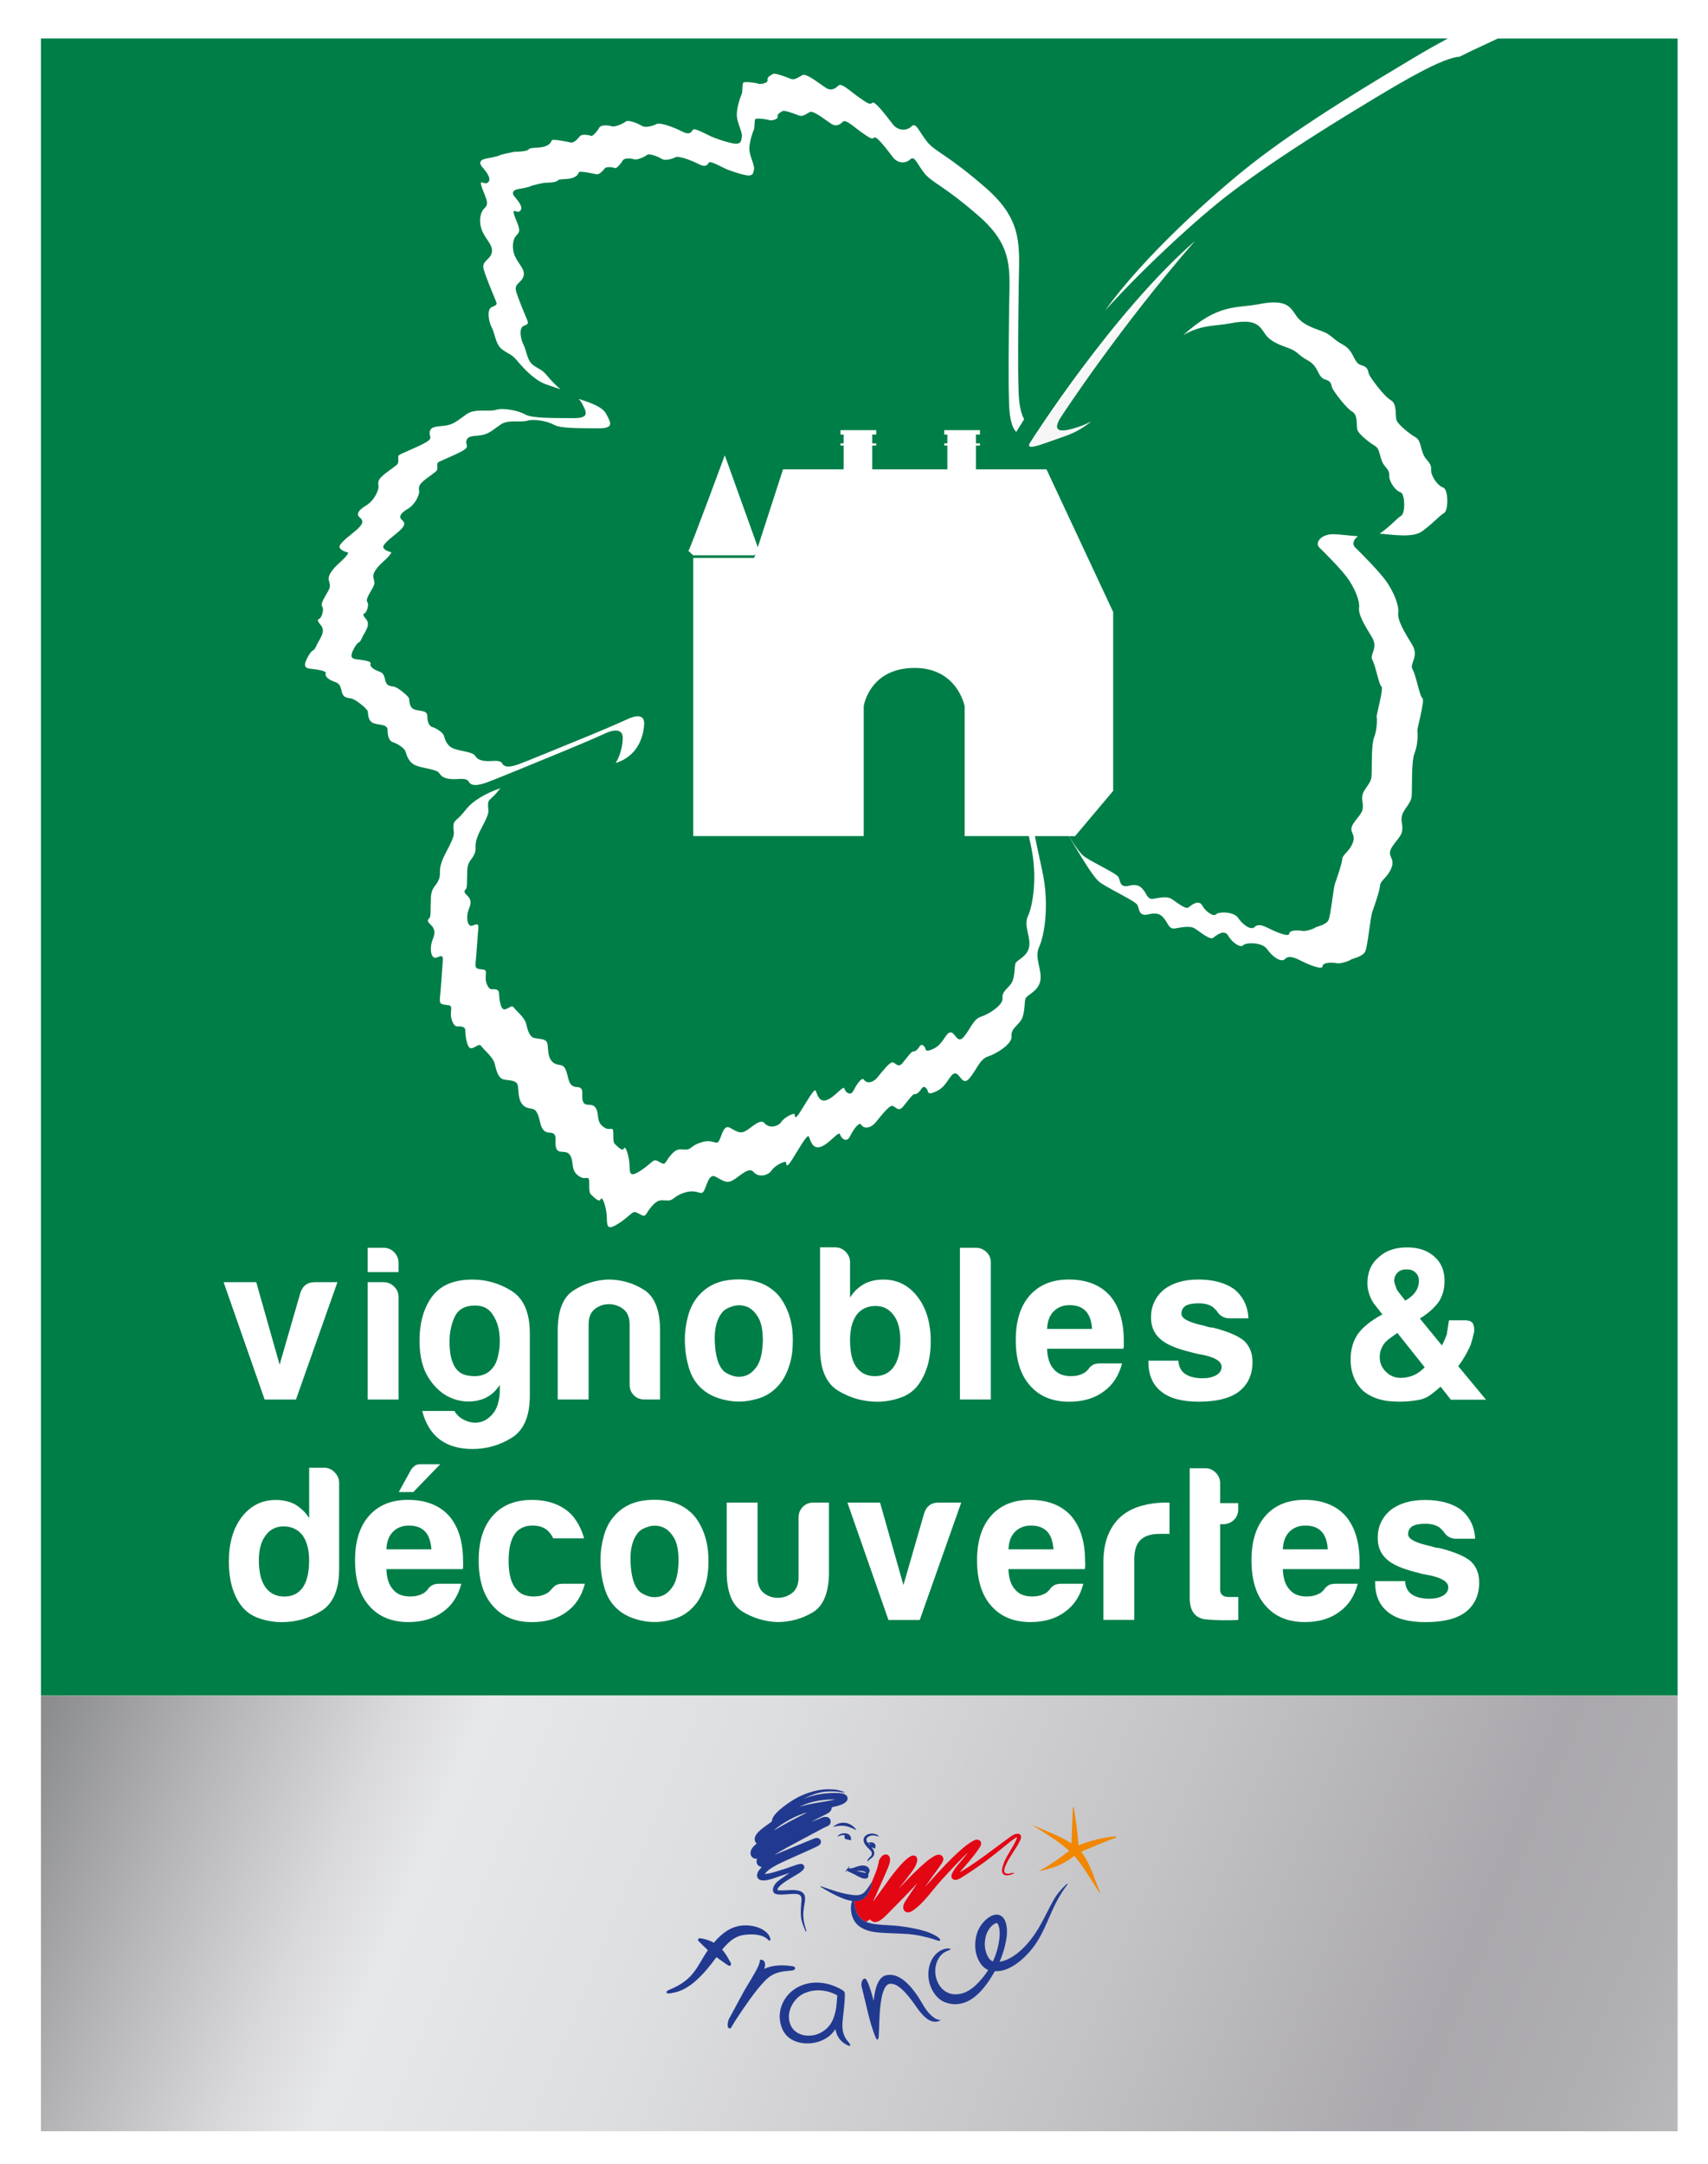 <?xml version="1.0" encoding="utf-8"?>
<!-- Generator: Adobe Illustrator 24.1.3, SVG Export Plug-In . SVG Version: 6.00 Build 0)  -->
<svg version="1.1" id="Calque_1" xmlns="http://www.w3.org/2000/svg" xmlns:xlink="http://www.w3.org/1999/xlink" x="0px" y="0px"
	 viewBox="0 0 305.29 386.77" style="enable-background:new 0 0 305.29 386.77;" xml:space="preserve">
<style type="text/css">
	.Voûte _x002D__x0020_Vert{fill:url(#SVGID_1_);stroke:#FFFFFF;stroke-width:0.25;stroke-miterlimit:1;}
	.st0{fill:#FFFFFF;}
	.st1{fill:#F7F6F7;}
	.st2{fill:#007E48;}
	.st3{fill:url(#SVGID_2_);}
	.st4{fill:#213A8F;}
	.st5{fill-rule:evenodd;clip-rule:evenodd;fill:#F18700;}
	.st6{fill-rule:evenodd;clip-rule:evenodd;fill:#E30613;}
	.st7{fill-rule:evenodd;clip-rule:evenodd;fill:#213A8F;}
	.st8{fill-rule:evenodd;clip-rule:evenodd;fill:none;}
</style>
<linearGradient id="SVGID_1_" gradientUnits="userSpaceOnUse" x1="-264.663" y1="436.805" x2="-263.956" y2="436.098">
	<stop  offset="0" style="stop-color:#1DA238"/>
	<stop  offset="0.983" style="stop-color:#24391D"/>
</linearGradient>
<g>
	<rect x="7.32" y="6.89" class="st0" width="292.54" height="374.01"/>
	<g>
		<path class="st1" d="M213.63,43.03c-14.24,14.05-29.32,35.81-29.32,35.81c-1.38,1.95,1.38,0.75,6.18-0.93
			c1.71-0.6,3.11-1.42,4.56-2.57c-0.63,0.32-1.29,0.61-2,0.86"/>
	</g>
	<g>
		<path class="st2" d="M267.71,6.89c-0.75,0.36-1.57,0.74-2.5,1.17c-1.17,0.53-2.63,1.23-4.34,2.08
			c-2.95,0.15-10.03,4.33-15.36,7.54c-5.35,3.24-16.61,10.02-25.7,16.92c-5.34,4.05-15.07,12.91-22.27,20.88
			c7.01-9.79,19.45-20.86,25.96-26c9.62-7.59,23.42-15.66,29.24-19.17c1.89-1.14,3.98-2.33,6.06-3.43H7.32v296.15h292.54V6.89
			H267.71z M253.33,130.67c0.1,0.3,0.13,2.39-0.48,3.9c-0.61,1.51-0.42,5.76-0.52,7.61c-0.1,1.85-2.17,2.62-1.77,4.81
			c0.39,2.19-0.38,2.38-1.64,4.22c-1.28,1.84,0.49,1.99-0.18,3.8c-0.67,1.82-2,2.29-2.07,3.26c-0.07,0.95-1.01,3.63-1.38,4.69
			c-0.37,1.05-0.82,6.21-1.29,7.13c-0.47,0.92-2.4,1.26-2.57,1.42c-0.17,0.17-1.74,0.78-2.5,0.63c-0.77-0.14-2.5-0.2-2.53,0.54
			c-0.04,0.72-2.47-0.27-3.73-0.91c-1.27-0.65-2.3-1.09-3-0.37c-0.7,0.72-2.34-0.52-3.2-1.79c-0.86-1.26-3.82-1.2-4.26-0.68
			c-0.44,0.52-1.97-0.43-2.66-1.68c-0.7-1.27-2.14-0.1-2.71,0.36c-0.57,0.45-2.43-1.15-3.33-1.7c-0.9-0.54-2.53-0.13-3.53,0.02
			c-1,0.15-1.23-0.88-1.73-1.54c-0.5-0.67-1.03-1.44-2.93-0.99c-1.9,0.44-1.6-0.98-2.06-1.71c-0.47-0.73-4.42-2.51-6.56-3.92
			c-1.26-0.84-3.49-4.75-5.66-8.34h-6.06c0.31,1.54,0.73,3.58,1.29,6.09c1.38,6.17,0.37,11.79-0.54,13.73
			c-0.9,1.94,0.56,4.01,0.22,5.99c-0.34,1.98-2.47,2.55-2.67,3.28c-0.2,0.72-0.08,2.61-0.71,3.7c-0.63,1.08-1.93,1.66-1.77,2.99
			c0.17,1.33-2.67,3.11-4.18,3.59c-1.5,0.48-2,2.29-3.31,3.87c-1.3,1.58-1.67-0.85-2.6-0.83c-0.93,0.02-1.37,2.21-3.18,3.11
			c-1.8,0.9-1.6,0.18-1.77-0.16c-0.16-0.33-0.63-0.9-1.06-0.21c-0.43,0.69-0.93,1.02-1.23,0.95c-0.3-0.07-1.2,1.21-2.07,2.26
			c-0.87,1.04-1.37-0.12-1.93-0.16c-0.57-0.04-2.01,1.8-2.91,2.91c-0.9,1.12-2.14,1.24-2.6,0.5c-0.46-0.73-1.6,1.17-2.1,2.16
			c-0.5,0.98-1.5,0.32-1.7-0.45c-0.2-0.77-1.81,1.56-3.37,2.17c-1.57,0.61-1.93-1.15-2.2-1.78c-0.26-0.63-1.77,2.16-3.01,4.1
			c-1.23,1.94-0.96,0.58-1.13,0.42c-0.17-0.17-1.87,0.54-2.54,1.52c-0.67,0.99-2.41,1.27-3.23,0.26c-0.83-1.01-2.54,0.86-3.71,1.51
			c-1.16,0.64-1.9-0.05-3.1-0.67c-1.2-0.61-1.54,1.7-2.07,2.59c-0.53,0.9-1.13-0.41-3.3,0.23c-2.17,0.64-2,1.46-3.17,1.45
			c-1.17-0.01-1.6-0.32-2.74,0.93c-1.14,1.24-1.08,2.1-1.87,1.7c-0.8-0.4-0.96-0.58-1.4-0.55c-0.44,0.03-1.57,1.44-3.41,2.41
			c-1.83,0.97-1.27-0.81-1.53-2.43c-0.26-1.63-0.79-2.89-1.03-2.27c-0.23,0.63-1.16-0.34-1.73-0.88c-0.57-0.54-0.09-2.62-0.46-2.88
			c-0.36-0.26-0.76,0.36-1.9-0.55c-1.13-0.9-0.76-2.13-1.16-3.16c-0.4-1.03-0.93-0.96-1.9-1.05c-0.97-0.08-0.94-1.3-0.9-2.03
			c0.03-0.73-0.06-1.36-1.06-1.37c-1-0.01-1.4-0.71-1.63-1.57c-0.23-0.86-0.36-1.76-0.89-2.37c-0.53-0.6-1.64-0.09-2.46-1.25
			c-0.83-1.17-0.43-2.95-0.85-3.59c-0.43-0.63-1.5-0.52-2.42-0.74c-0.92-0.22-1.28-1.56-1.57-2.79c-0.3-1.23-1.93-2.47-2.36-3.11
			c-0.44-0.64-0.94,0.19-1.77,0.34c-0.83,0.15-1.09-2.14-1.11-3.09c-0.01-0.96-1.01-0.8-1.52-0.81c-0.5,0-1.2-1.27-1.06-2.53
			c0.14-1.26,0.04-1.22-0.99-1.33c-1.04-0.12-1.07-0.38-0.94-1.64c0.14-1.25,0.32-4.4,0.48-6.21c0.17-1.81-1.13-0.08-1.73-0.71
			c-0.59-0.64-0.49-2.16-0.06-3.18c0.44-1.02,0.44-1.85-0.42-2.62c-0.87-0.77-0.27-0.96-0.1-1.29c0.17-0.33,0.11-1.52,0.18-3.47
			c0.07-1.96,0.94-2.01,1.44-3.33c0.5-1.32-0.46-1.56,1.34-4.95c1.81-3.39,1.24-3.1,1.24-4.42c0.01-1.32,0.5-0.82,2.24-3.08
			c1.32-1.71,3.95-3.09,6.18-3.81c-0.05,0.06-0.11,0.11-0.16,0.17c-1.61,2.09-2.06,1.62-2.07,2.84c-0.01,1.22,0.52,0.95-1.15,4.07
			c-1.66,3.12-0.77,3.35-1.23,4.56c-0.47,1.22-1.26,1.27-1.33,3.07c-0.07,1.79-0.01,2.89-0.17,3.19c-0.15,0.31-0.71,0.48,0.09,1.2
			c0.8,0.71,0.8,1.47,0.39,2.42c-0.4,0.94-0.49,2.34,0.06,2.93c0.55,0.58,1.75-1.01,1.6,0.66c-0.16,1.68-0.32,4.58-0.45,5.73
			c-0.12,1.17-0.1,1.4,0.86,1.51c0.95,0.1,1.04,0.07,0.92,1.23c-0.13,1.16,0.51,2.33,0.98,2.34c0.46,0,1.38-0.14,1.4,0.75
			c0.01,0.88,0.25,2.99,1.02,2.85c0.77-0.14,1.23-0.9,1.63-0.32c0.4,0.58,1.9,1.73,2.18,2.86c0.27,1.13,0.6,2.37,1.45,2.57
			c0.85,0.21,1.84,0.1,2.23,0.68c0.4,0.58,0.02,2.23,0.79,3.31c0.77,1.08,1.78,0.6,2.27,1.15c0.49,0.56,0.61,1.39,0.82,2.18
			c0.21,0.79,0.58,1.43,1.51,1.45c0.92,0.01,1.01,0.59,0.98,1.27c-0.03,0.67-0.06,1.8,0.83,1.87c0.89,0.08,1.38,0.02,1.75,0.97
			c0.36,0.95,0.02,2.08,1.06,2.91c1.04,0.84,1.41,0.27,1.75,0.51c0.34,0.25-0.09,2.17,0.43,2.65c0.52,0.5,1.38,1.39,1.6,0.82
			c0.22-0.58,0.71,0.59,0.94,2.09c0.25,1.5-0.28,3.14,1.41,2.24c1.69-0.9,2.74-2.19,3.14-2.22c0.4-0.03,0.55,0.12,1.29,0.5
			c0.73,0.37,0.67-0.42,1.73-1.57c1.05-1.15,1.44-0.87,2.52-0.86c1.07,0.02,0.93-0.74,2.92-1.33c2-0.59,2.55,0.61,3.05-0.21
			c0.49-0.82,0.8-2.95,1.91-2.39c1.1,0.56,1.78,1.21,2.85,0.61c1.08-0.6,2.65-2.32,3.41-1.39c0.76,0.93,2.36,0.67,2.98-0.24
			c0.62-0.91,2.19-1.56,2.34-1.41c0.15,0.16-0.1,1.4,1.04-0.38c1.15-1.78,2.54-4.36,2.78-3.78c0.25,0.58,0.57,2.21,2.02,1.64
			c1.45-0.56,2.93-2.71,3.11-2c0.19,0.71,1.1,1.32,1.57,0.41c0.46-0.91,1.51-2.67,1.94-1.99c0.43,0.68,1.57,0.57,2.4-0.46
			c0.83-1.03,2.16-2.72,2.68-2.68c0.52,0.03,0.98,1.11,1.78,0.14c0.8-0.97,1.63-2.15,1.91-2.08c0.28,0.07,0.74-0.24,1.13-0.87
			c0.4-0.63,0.83-0.11,0.99,0.19c0.15,0.31-0.04,0.98,1.63,0.14c1.66-0.83,2.07-2.85,2.93-2.87c0.86-0.02,1.2,2.21,2.4,0.77
			c1.2-1.45,1.67-3.13,3.04-3.57c1.39-0.44,4.01-2.09,3.85-3.31c-0.15-1.23,1.05-1.76,1.64-2.76c0.59-1,0.47-2.74,0.66-3.41
			c0.19-0.67,2.15-1.2,2.46-3.02c0.31-1.82-1.04-3.73-0.2-5.52c0.83-1.79,1.76-6.97,0.49-12.66c-0.13-0.56-0.24-1.09-0.35-1.6
			h-11.47v-23.21c0,0-1.28-6.84-8.94-6.84c-8.1,0-9.1,6.84-9.1,6.84v23.21h-19.58h-1.63h-0.83h-0.82h-7.61V99.71h10.89l0.23-0.67
			l-0.23,0.2h-10.89c0,0-1.02-0.89-0.85-0.82c0.17,0.07,6.49-17.05,6.49-17.05l5.9,16.43l4.51-13.92h10.83v-4.25h-0.56v-0.39h0.56
			v-1.57h-0.56v-0.79h0.56h5.11h0.71v0.79h-0.71v1.57h0.71v0.39h-0.71v4.25h13.43v-4.25h-0.56v-0.39h0.56v-1.57h-0.56v-0.79h0.56
			h5.11h0.72v0.79h-0.72v1.57h0.72v0.39h-0.72v4.25h12.61l11.92,25.49v31.97l-6.82,8.1h-1.09c1.11,1.77,2.1,3.21,2.79,3.67
			c1.96,1.3,5.61,2.93,6.04,3.61c0.43,0.67,0.15,1.98,1.9,1.58c1.75-0.41,2.24,0.3,2.71,0.92c0.46,0.61,0.67,1.56,1.59,1.42
			c0.92-0.14,2.43-0.52,3.26-0.02c0.83,0.5,2.55,1.98,3.07,1.56c0.52-0.42,1.85-1.5,2.49-0.33c0.64,1.16,2.05,2.04,2.45,1.55
			c0.4-0.48,3.13-0.54,3.93,0.63c0.79,1.17,2.29,2.31,2.95,1.65c0.65-0.66,1.6-0.25,2.76,0.34c1.17,0.59,3.41,1.5,3.44,0.84
			c0.03-0.67,1.62-0.63,2.33-0.49c0.71,0.13,2.15-0.44,2.31-0.59c0.15-0.16,1.94-0.46,2.36-1.32c0.44-0.85,0.85-5.61,1.19-6.58
			c0.34-0.98,1.21-3.44,1.28-4.32c0.06-0.89,1.29-1.33,1.91-3c0.62-1.67-1.01-1.81,0.17-3.51c1.17-1.69,1.88-1.87,1.52-3.89
			c-0.37-2.02,1.54-2.72,1.64-4.43c0.1-1.71-0.08-5.62,0.48-7.01c0.55-1.4,0.53-3.32,0.44-3.6c-0.1-0.27,1.3-5.13,0.84-5.45
			c-0.46-0.31-1.03-3.74-1.61-4.72c-0.58-0.98,1.14-2.09-0.09-4.09c-1.22-1.99-2.44-3.99-2.29-5.21c0.16-1.22-0.67-3.24-1.8-4.97
			c-1.13-1.72-4.47-5.03-5.3-5.83c-0.83-0.8,0.22-2.41,2.53-2.38c1.15,0.01,2.8,0.27,4.4,0.36c-0.86,0.58-1.09,1.46-0.53,2
			c0.89,0.87,4.52,4.46,5.75,6.33c1.23,1.87,2.12,4.06,1.95,5.39c-0.17,1.32,1.16,3.49,2.48,5.65c1.33,2.17-0.54,3.37,0.09,4.44
			c0.63,1.07,1.25,4.79,1.75,5.13C254.75,125.1,253.23,130.38,253.33,130.67z M188.35,244.68c0.68,0.84,1.71,1.26,3.07,1.26
			c0.89,0,1.66-0.18,2.29-0.55c0.16-0.05,0.3-0.14,0.43-0.28c0.13-0.13,0.28-0.28,0.43-0.43c0.05-0.16,0.25-0.37,0.59-0.63
			c0.34-0.26,0.83-0.39,1.46-0.39h3.94c-0.58,2.21-1.68,3.89-3.31,5.04c-1.63,1.21-3.68,1.81-6.15,1.81c-3,0-5.34-0.97-7.02-2.92
			c-1.68-1.89-2.52-4.6-2.52-8.12c0-3.36,0.81-5.99,2.44-7.88c1.68-1.94,4.02-2.92,7.02-2.92c3.15,0,5.6,0.95,7.33,2.84
			c1.68,1.94,2.52,4.65,2.52,8.12c0,0.21,0,0.39,0,0.55c0,0.16,0,0.26,0,0.31c0,0.26-0.03,0.45-0.08,0.55h-13.64
			C187.22,242.68,187.61,243.89,188.35,244.68z M177.1,225.6v24.51h-5.52V223h2.84c0.74,0,1.37,0.25,1.89,0.75
			C176.84,224.25,177.1,224.86,177.1,225.6z M254.16,94.97c-1.6,1.14-5.02,0.63-7.59,0.39c0.09-0.05,0.18-0.09,0.26-0.15
			c1.82-1.29,2.86-2.59,3.63-3.04c0.76-0.45,0.68-3.93-0.11-4.18c-0.8-0.25-1.63-1.36-1.93-2.28c-0.31-0.92,0.31-1.06-0.82-2.33
			c-1.13-1.26-0.76-3.06-1.83-3.69c-1.07-0.62-2.76-2.02-3.09-2.72c-0.34-0.71,0.16-2.75-0.98-3.4c-1.13-0.66-3.13-3.42-3.49-4.07
			c-0.37-0.64-0.03-1.31-1.38-1.69c-1.35-0.39-1.07-2.3-3.01-3.36c-1.93-1.06-1.75-1.57-3.43-2.21c-1.69-0.63-3.28-1.14-4.26-2.55
			c-0.98-1.41-1.59-2.79-6.05-1.93c-2.95,0.57-5.21,0.2-8.57,2.12c6.37-5.74,9.32-4.7,13.63-5.54c4.84-0.94,5.5,0.56,6.56,2.1
			c1.06,1.53,2.79,2.09,4.63,2.77c1.83,0.69,1.63,1.25,3.72,2.4c2.1,1.16,1.79,3.23,3.26,3.65c1.46,0.41,1.09,1.14,1.49,1.84
			c0.4,0.71,2.56,3.71,3.8,4.42c1.23,0.71,0.69,2.92,1.06,3.68c0.36,0.76,2.19,2.28,3.36,2.95c1.17,0.68,0.76,2.63,1.99,4
			c1.23,1.37,0.56,1.53,0.89,2.53c0.33,1,1.23,2.2,2.09,2.47c0.87,0.28,0.95,4.05,0.13,4.54C257.26,92.17,256.12,93.57,254.16,94.97
			z M213.63,43.03c-13.48,15.44-23.61,30.93-23.61,30.93c-1.5,2.12-2.19,4.07,3.01,2.24c0.71-0.25,1.37-0.54,2-0.86
			c-1.44,1.15-2.85,1.97-4.56,2.57c-4.8,1.68-7.56,2.89-6.18,0.93C184.3,78.84,198.79,55.98,213.63,43.03z M86.12,33.45
			c-0.57-1.7,0.46-0.26,1.1-0.85c0.64-0.6-0.03-1.59-1.03-2.76c-0.99-1.17,0.41-1.45,0.77-1.51c0.37-0.07,1.93-0.35,2.29-0.55
			c0.35-0.21,2.68-0.65,2.68-0.65s2.27,0,2.56-0.43c0.31-0.43,2-0.15,3.07-0.59c1.07-0.46,0.87-0.89,1.14-1.08
			c0.26-0.19,2.7,0.3,3.3,0.44c0.6,0.14,1.27-0.68,1.67-1.14c0.4-0.46,1.83-0.14,2.03-0.04c0.2,0.1,1.1-0.86,1.4-1.45
			c0.3-0.59,1.67-0.47,2.24-0.27c0.57,0.2,2.1-0.5,2.54-0.86c0.44-0.36,2.3,0.42,2.86,0.79c0.56,0.38,2,0.02,2.6-0.33
			c0.6-0.36,3.13,0.59,4.6,1.34c1.46,0.75,1.69-0.04,1.93-0.34c0.23-0.29,1.83,0.52,2.9,1.06c1.06,0.54,4.23,1.58,4.96,1.45
			c0.73-0.12,0.74-0.46,0.87-1.21c0.13-0.76-0.6-1.96-0.86-3.42c-0.26-1.46,0.71-4.03,0.85-4.29c0.13-0.26,0.07-1.62,0.24-1.95
			c0.17-0.33,2.5,0.03,2.77,0.17c0.26,0.13,1.73-0.11,1.6-0.68c-0.13-0.56,0.6-0.85,0.97-1.08c0.37-0.23,2.47,0.59,3.17,0.87
			c0.7,0.27,1.3-0.25,2.1-0.67c0.8-0.42,3.83,2.2,4.53,2.47c0.7,0.28,1.36-0.05,1.9-0.6c0.54-0.56,2.26,1.15,3.69,2.13
			c1.43,0.98,1.9,1.38,2.37,0.95c0.46-0.42,2.69,2.62,3.66,3.85c0.96,1.23,2.5,1.19,3.33,0.37c0.84-0.82,1.3,0.91,2.8,2.75
			c1.49,1.84,3.62,2.26,10.47,8.23c6.86,5.98,5.97,10.5,5.89,17.75c-0.08,7.25-0.17,13.83-0.02,18.63c0.1,2.97,0.62,4.35,1,4.97
			c-0.94,1.47-1.39,2.25-1.39,2.25s-1.17-0.6-1.31-5.03c-0.14-4.42-0.06-10.5,0.01-17.17c0.08-6.69,0.89-10.85-5.42-16.36
			c-6.32-5.51-8.29-5.9-9.67-7.59c-1.37-1.69-1.8-3.29-2.58-2.54c-0.77,0.75-2.18,0.8-3.07-0.34c-0.89-1.14-2.94-3.94-3.37-3.55
			c-0.43,0.39-0.86,0.02-2.18-0.88c-1.32-0.9-2.91-2.48-3.41-1.96c-0.49,0.51-1.11,0.81-1.75,0.56c-0.65-0.25-3.44-2.67-4.17-2.28
			c-0.74,0.39-1.29,0.87-1.94,0.62c-0.65-0.25-2.58-1.01-2.92-0.8c-0.34,0.21-1.01,0.48-0.89,1c0.12,0.52-1.23,0.75-1.47,0.63
			c-0.25-0.13-2.4-0.46-2.55-0.15c-0.15,0.31-0.09,1.56-0.22,1.8c-0.12,0.24-1.02,2.61-0.78,3.96c0.24,1.34,0.91,2.46,0.79,3.15
			c-0.13,0.69-0.13,1-0.81,1.12c-0.67,0.11-3.59-0.84-4.57-1.34c-0.98-0.5-2.45-1.25-2.67-0.98c-0.22,0.27-0.43,1-1.78,0.31
			c-1.35-0.69-3.68-1.57-4.24-1.24c-0.55,0.32-1.87,0.65-2.39,0.3c-0.52-0.34-2.24-1.06-2.64-0.73c-0.4,0.33-1.81,0.98-2.34,0.79
			c-0.52-0.19-1.78-0.29-2.05,0.25c-0.29,0.54-1.11,1.42-1.3,1.33c-0.18-0.09-1.5-0.38-1.87,0.04c-0.37,0.43-0.99,1.18-1.54,1.05
			c-0.55-0.13-2.8-0.58-3.04-0.4c-0.24,0.18-0.06,0.58-1.04,1c-0.98,0.41-2.56,0.15-2.83,0.54c-0.28,0.39-2.37,0.39-2.37,0.39
			s-2.15,0.42-2.47,0.61c-0.33,0.19-1.77,0.45-2.11,0.5c-0.34,0.05-1.63,0.32-0.71,1.39c0.92,1.08,1.54,2,0.95,2.54
			c-0.59,0.54-1.53-0.78-1.01,0.78c0.52,1.56,1.34,2.67,0.48,3.45c-0.86,0.79-0.99,2.55-0.32,3.97c0.68,1.41,1.84,2.31,1.46,3.49
			c-0.37,1.18-1.72,1.26-1.3,2.71c0.43,1.43,1.55,4.08,1.87,4.84c0.31,0.77,0.46,0.93-0.5,1.28c-0.96,0.36-0.56,2.46-0.04,3.42
			c0.52,0.95,0.57,2.81,1.77,3.65c1.2,0.84,1.45,0.66,2.45,1.86c0.6,0.71,1.42,1.63,2.38,2.42c-0.97-0.35-1.95-0.65-2.73-0.94
			c-2.03-0.79-3.86-2.79-4.96-4.1c-1.1-1.31-1.36-1.11-2.66-2.02c-1.3-0.9-1.36-2.93-1.93-3.96c-0.56-1.04-0.99-3.32,0.05-3.71
			c1.04-0.38,0.87-0.55,0.53-1.39c-0.33-0.83-1.55-3.69-2.02-5.25c-0.46-1.57,1-1.65,1.4-2.93c0.4-1.29-0.85-2.26-1.59-3.79
			c-0.73-1.53-0.59-3.45,0.34-4.3C87.58,36.34,86.68,35.15,86.12,33.45z M45.8,229.15l4.18,14.74l3.71-12.85
			c0.42-1.26,1.26-1.89,2.52-1.89h4.1l-7.41,20.97h-5.6l-7.33-20.97H45.8z M60.62,280.36c0,3.73-1.08,6.25-3.23,7.57
			c-2.16,1.31-4.49,1.97-7.02,1.97c-1.37,0-2.71-0.22-4.02-0.67c-1.31-0.45-2.36-1.17-3.15-2.17c-1.52-1.94-2.29-4.6-2.29-7.96
			c0-3.31,0.76-5.96,2.29-7.96c1.58-2.05,3.6-3.07,6.07-3.07c1.31,0,2.47,0.26,3.47,0.79c1.05,0.63,1.89,1.45,2.52,2.44v-8.99h2.68
			c0.74,0,1.37,0.28,1.89,0.83c0.52,0.55,0.79,1.17,0.79,1.85V280.36z M61.09,123.61c-0.3-1.23-0.43-1.47-1.42-1.81
			c-1-0.35-1.67-1-1.44-1.46c0.23-0.46-1.73-0.72-2.77-0.83c-1.03-0.11-1.3-0.58-0.39-2.19c0.9-1.61,0.9-0.62,1.44-1.84
			c0.53-1.22,1.81-2.56,0.87-3.7c-0.93-1.13-0.5-1-0.2-1.26c0.3-0.26,0.8-1.58,0.41-2.12c-0.4-0.54,0.7-2.04,1.14-2.9
			c0.44-0.85,0.17-1.16,0.03-1.88c-0.13-0.73,0.48-1.75,2.02-3.13c1.53-1.37,1.46-1.74,1.46-1.74s-1.06-0.21-1.46-0.75
			c-0.4-0.53,0.51-1.31,2.65-3.05c2.13-1.73,1.17-2.13,0.74-2.6c-0.43-0.47-0.16-1.17,1.27-2.01c1.43-0.84,2.13-2.55,2.21-3.19
			c0.07-0.63-0.37-1.09,0.61-2.01c0.97-0.91,2.63-1.89,2.84-2.28c0.21-0.4-0.03-1.26,0.17-1.49c0.2-0.23,3.44-1.48,4.88-2.33
			c1.44-0.84,0.37-1.05,0.71-2.04c0.33-0.99,1.87-0.71,3.2-1.02c1.33-0.32,2.07-1.1,3.47-2.04c1.41-0.94,3.94-0.32,5.14-0.7
			c1.2-0.38,3.9,0.08,5.2,0.83c1.3,0.74,5.3,0.62,8.47,0.66c3.16,0.04,2.54-1.03,1.59-2.8c-0.13-0.24-0.3-0.45-0.5-0.65
			c1.85,0.62,4.19,1.33,4.92,2.69c0.87,1.63,1.45,2.61-1.47,2.58c-2.92-0.04-6.61,0.07-7.81-0.61c-1.19-0.68-3.68-1.12-4.79-0.76
			c-1.11,0.36-3.44-0.22-4.73,0.65c-1.29,0.86-1.97,1.59-3.2,1.88c-1.23,0.29-2.64,0.03-2.95,0.94c-0.31,0.91,0.67,1.1-0.65,1.88
			c-1.32,0.78-4.31,1.93-4.5,2.15c-0.19,0.21,0.03,1.01-0.16,1.37c-0.18,0.36-1.72,1.26-2.61,2.1c-0.9,0.85-0.5,1.28-0.56,1.86
			c-0.06,0.58-0.71,2.16-2.04,2.94c-1.32,0.77-1.56,1.41-1.17,1.84c0.4,0.44,1.28,0.81-0.68,2.4c-1.97,1.6-2.8,2.32-2.44,2.81
			c0.37,0.5,1.35,0.69,1.35,0.69s0.06,0.34-1.35,1.6c-1.42,1.27-1.98,2.21-1.86,2.88c0.12,0.67,0.37,0.95-0.03,1.74
			c-0.4,0.79-1.42,2.18-1.05,2.67c0.37,0.49-0.09,1.71-0.37,1.95c-0.28,0.24-0.67,0.11,0.18,1.16c0.86,1.05-0.31,2.28-0.8,3.41
			c-0.5,1.13-0.5,0.21-1.33,1.7c-0.83,1.48-0.59,1.91,0.36,2.02c0.95,0.1,2.77,0.34,2.55,0.76c-0.22,0.42,0.41,1.03,1.32,1.35
			c0.92,0.32,1.04,0.53,1.31,1.67c0.27,1.13,0.98,0.96,1.66,1.15c0.68,0.19,2.48,1.65,2.58,2.08c0.09,0.43-0.01,1.68,1.07,2
			c1.08,0.31,2.19,0.1,2.2,1.15c0.01,1.04,0.31,1.81,0.93,1.97c0.61,0.16,1.84,0.94,2.02,1.49c0.18,0.55,0.45,1.83,1.74,2.34
			c1.3,0.5,3.42,0.59,3.84,1.27c0.43,0.68,1.01,0.9,2.06,0.97c1.04,0.07,2.4-0.31,2.8,0.43c0.4,0.74,1.44,0.66,2.86,0.16
			c1.41-0.5,8.46-3.41,12.85-5.21c4.4-1.81,6.92-2.98,6.92-2.98s2.77-1.34,2.74,0.86c-0.04,1.96-0.92,5.8-5.09,7.08
			c0.95-1.57,1.24-3.29,1.26-4.43c0.04-2.38-2.96-0.93-2.96-0.93s-2.74,1.26-7.51,3.22c-4.77,1.96-12.41,5.12-13.95,5.66
			c-1.53,0.54-2.67,0.63-3.1-0.17c-0.43-0.8-1.9-0.39-3.03-0.47c-1.13-0.08-1.77-0.32-2.23-1.05c-0.46-0.73-2.77-0.83-4.16-1.37
			c-1.4-0.55-1.69-1.94-1.89-2.53c-0.2-0.6-1.53-1.44-2.19-1.62c-0.67-0.17-1-1-1.01-2.13c0-1.13-1.22-0.9-2.39-1.25
			c-1.17-0.34-1.06-1.7-1.16-2.17c-0.1-0.46-2.06-2.04-2.8-2.25C62.15,124.65,61.38,124.84,61.09,123.61z M75.14,261.68h3.55
			l-4.81,4.97h-2.6l2.21-4.02c0.1-0.16,0.29-0.35,0.55-0.59C74.3,261.8,74.66,261.68,75.14,261.68z M65.72,227.33V223h2.84
			c0.74,0,1.37,0.26,1.89,0.79c0.52,0.53,0.79,1.16,0.79,1.89v1.66H65.72z M71.24,231.83v18.29h-5.52v-20.97h2.84
			c0.74,0,1.37,0.26,1.89,0.79C70.98,230.46,71.24,231.09,71.24,231.83z M82.78,279.57c0,0.16,0,0.26,0,0.31
			c0,0.26-0.03,0.45-0.08,0.55H69.07c0.05,1.63,0.45,2.84,1.18,3.63c0.68,0.84,1.71,1.26,3.07,1.26c0.89,0,1.66-0.18,2.29-0.55
			c0.16-0.05,0.3-0.14,0.43-0.28c0.13-0.13,0.28-0.28,0.43-0.43c0.05-0.16,0.25-0.37,0.59-0.63c0.34-0.26,0.83-0.39,1.46-0.39h3.94
			c-0.58,2.21-1.68,3.89-3.31,5.04c-1.63,1.21-3.68,1.81-6.15,1.81c-3,0-5.33-0.97-7.02-2.92c-1.68-1.89-2.52-4.6-2.52-8.12
			c0-3.36,0.81-5.99,2.44-7.88c1.68-1.94,4.02-2.92,7.02-2.92c3.15,0,5.6,0.95,7.33,2.84c1.68,1.94,2.52,4.65,2.52,8.12
			C82.78,279.23,82.78,279.42,82.78,279.57z M75.47,252.16h5.75c0.42,0.74,1.06,1.3,1.93,1.69c0.87,0.39,1.73,0.5,2.6,0.32
			c0.87-0.18,1.66-0.7,2.36-1.54c0.71-0.84,1.12-2.1,1.22-3.78v-1.34c-0.95,1.47-2.22,2.39-3.82,2.76c-1.6,0.37-3.19,0.24-4.77-0.39
			c-1.58-0.63-2.93-1.8-4.06-3.51c-1.13-1.71-1.69-3.95-1.69-6.74c0-3.26,0.75-5.9,2.25-7.92c1.5-2.02,3.9-3.03,7.21-3.03
			c2.52,0,4.86,0.68,7.02,2.05c2.15,1.37,3.23,3.89,3.23,7.57v11.12c0,3.68-1.08,6.19-3.23,7.53c-2.16,1.34-4.49,2.01-7.02,2.01
			C79.62,258.94,76.63,256.68,75.47,252.16z M101.25,288.09c-1.63,1.21-3.68,1.81-6.15,1.81c-3,0-5.33-0.97-7.02-2.92
			c-1.68-1.89-2.52-4.6-2.52-8.12c0-3.36,0.81-5.99,2.44-7.88c1.68-1.94,4.02-2.92,7.02-2.92c3.15,0,5.6,0.95,7.33,2.84
			c0.95,1.16,1.63,2.5,2.05,4.02h-5.52c-0.26-0.52-0.53-0.92-0.79-1.18c-0.68-0.74-1.66-1.1-2.92-1.1c-1.16,0-2.1,0.37-2.84,1.1
			c-0.95,1.05-1.42,2.79-1.42,5.2c0,2.42,0.47,4.13,1.42,5.12c0.68,0.84,1.71,1.26,3.07,1.26c0.89,0,1.66-0.18,2.29-0.55
			c0.16-0.05,0.3-0.14,0.43-0.28c0.13-0.13,0.28-0.28,0.43-0.43c0.11-0.16,0.32-0.37,0.63-0.63c0.31-0.26,0.79-0.39,1.42-0.39h3.94
			C103.98,285.25,102.87,286.93,101.25,288.09z M105.21,236.71v13.4h-5.52v-12.3c0-3.57,0.93-5.96,2.8-7.17
			c1.86-1.21,3.93-1.87,6.19-1.97c2.31,0,4.44,0.6,6.38,1.81c1.94,1.21,2.92,3.65,2.92,7.33v12.3h-2.76c-0.79,0-1.43-0.25-1.93-0.75
			c-0.5-0.5-0.75-1.14-0.75-1.93v-10.72c0-1.26-0.38-2.18-1.14-2.76c-0.76-0.58-1.62-0.87-2.56-0.87c-0.95,0-1.79,0.29-2.52,0.87
			C105.57,234.53,105.21,235.45,105.21,236.71z M126.09,283.2c-0.37,1.21-0.84,2.23-1.42,3.07c-1.26,1.73-2.86,2.81-4.81,3.23
			c-1.73,0.47-3.48,0.51-5.24,0.12c-1.76-0.39-3.17-1.06-4.22-2.01c-1.1-0.95-1.89-2.22-2.36-3.82c-0.47-1.6-0.71-3.27-0.71-5.01
			c0-1.42,0.2-2.84,0.59-4.26c0.39-1.42,1.01-2.6,1.85-3.55c1.37-1.58,3.13-2.51,5.28-2.8c2.15-0.29,4.1-0.12,5.83,0.51
			c2,0.79,3.47,2.16,4.41,4.1c0.89,1.73,1.34,3.76,1.34,6.07C126.64,280.55,126.46,281.99,126.09,283.2z M125.48,248.22
			c-1.1-0.95-1.89-2.22-2.36-3.82c-0.47-1.6-0.71-3.27-0.71-5.01c0-1.42,0.2-2.84,0.59-4.26c0.39-1.42,1.01-2.6,1.85-3.55
			c1.37-1.58,3.13-2.51,5.28-2.8c2.15-0.29,4.1-0.12,5.83,0.51c2,0.79,3.47,2.16,4.41,4.1c0.89,1.73,1.34,3.76,1.34,6.07
			c0,1.68-0.18,3.13-0.55,4.34c-0.37,1.21-0.84,2.23-1.42,3.07c-1.26,1.73-2.86,2.81-4.81,3.23c-1.73,0.47-3.48,0.51-5.24,0.12
			C127.93,249.84,126.53,249.17,125.48,248.22z M148.18,280.83c0,3.73-0.97,6.18-2.92,7.33c-1.94,1.16-4.07,1.73-6.38,1.73
			c-2.26-0.11-4.32-0.74-6.19-1.89c-1.87-1.16-2.8-3.55-2.8-7.17v-12.3h5.52v13.4c0,1.26,0.37,2.18,1.1,2.76
			c0.73,0.58,1.58,0.87,2.52,0.87c0.95,0,1.8-0.29,2.56-0.87c0.76-0.58,1.14-1.5,1.14-2.76v-10.72c0-0.73,0.25-1.37,0.75-1.89
			c0.5-0.52,1.14-0.79,1.93-0.79h2.76V280.83z M146.58,240.97v-18.05h2.68c0.74,0,1.37,0.26,1.89,0.79
			c0.52,0.53,0.79,1.16,0.79,1.89v6.31c0.58-1,1.42-1.81,2.52-2.44c0.95-0.52,2.1-0.79,3.47-0.79c2.47,0,4.49,1.02,6.07,3.07
			c1.58,2.05,2.36,4.7,2.36,7.96c0,3.26-0.79,5.91-2.36,7.96c-0.79,1-1.85,1.72-3.19,2.17c-1.34,0.45-2.67,0.67-3.98,0.67
			c-2.52,0-4.86-0.66-7.02-1.97C147.66,247.23,146.58,244.7,146.58,240.97z M164.4,289.51h-5.6l-7.33-20.97h5.83l4.18,14.74
			l3.71-12.85c0.42-1.26,1.26-1.89,2.52-1.89h4.1L164.4,289.51z M193.97,279.57c0,0.16,0,0.26,0,0.31c0,0.26-0.03,0.45-0.08,0.55
			h-13.64c0.05,1.63,0.45,2.84,1.18,3.63c0.68,0.84,1.71,1.26,3.07,1.26c0.89,0,1.65-0.18,2.29-0.55c0.16-0.05,0.3-0.14,0.43-0.28
			c0.13-0.13,0.28-0.28,0.43-0.43c0.05-0.16,0.25-0.37,0.59-0.63c0.34-0.26,0.83-0.39,1.46-0.39h3.94
			c-0.58,2.21-1.68,3.89-3.31,5.04c-1.63,1.21-3.68,1.81-6.15,1.81c-2.99,0-5.33-0.97-7.02-2.92c-1.68-1.89-2.52-4.6-2.52-8.12
			c0-3.36,0.81-5.99,2.44-7.88c1.68-1.94,4.02-2.92,7.02-2.92c3.15,0,5.6,0.95,7.33,2.84c1.68,1.94,2.52,4.65,2.52,8.12
			C193.97,279.23,193.97,279.42,193.97,279.57z M209.04,274.13h-1.81c-1.52,0-2.65,0.37-3.39,1.1c-0.74,0.74-1.1,1.89-1.1,3.47v10.8
			h-5.52v-10.17c0-2.05,0.3-3.77,0.91-5.16c0.6-1.39,1.43-2.51,2.48-3.35c1-0.79,2.17-1.37,3.51-1.73c1.34-0.37,2.72-0.55,4.14-0.55
			c0.11,0,0.24,0,0.39,0s0.29,0,0.39,0V274.13z M221.32,269.72c0,0.79-0.26,1.43-0.79,1.93c-0.53,0.5-1.16,0.75-1.89,0.75h-0.55
			v11.67c0,0.89,0.52,1.34,1.58,1.34h1.66v4.1c-1.73,0.1-3.61,0.08-5.64-0.08c-2.02-0.16-3.04-1.44-3.04-3.86v-23.17h2.84
			c0.68,0,1.29,0.26,1.81,0.79c0.53,0.53,0.79,1.16,0.79,1.89v3.55h3.23V269.72z M221.35,248.77c-1.58,1.16-3.94,1.73-7.09,1.73
			c-3,0-5.23-0.6-6.7-1.81c-1.53-1.21-2.29-2.97-2.29-5.28v-0.24h5.36c0.05,1.05,0.45,1.84,1.18,2.36c0.79,0.53,1.84,0.79,3.15,0.79
			c0.95,0,1.76-0.18,2.44-0.55c0.63-0.37,0.95-0.87,0.95-1.5c0-0.95-1.1-1.66-3.31-2.13c-0.95-0.16-1.66-0.32-2.13-0.47
			c-2.79-0.68-4.65-1.5-5.6-2.44c-1.05-0.95-1.58-2.21-1.58-3.78c0-2,0.76-3.65,2.29-4.97c1.58-1.21,3.63-1.81,6.15-1.81
			c2.73,0,4.91,0.6,6.54,1.81c1.52,1.31,2.34,3.02,2.44,5.12h-3.39c-1,0-1.76-0.45-2.29-1.34c-0.21-0.21-0.42-0.42-0.63-0.63
			c-0.63-0.47-1.5-0.71-2.6-0.71c-1.05,0-1.84,0.16-2.36,0.47c-0.47,0.32-0.71,0.79-0.71,1.42c0,0.84,1.37,1.55,4.1,2.13
			c0.32,0.11,0.59,0.18,0.83,0.24c0.24,0.05,0.46,0.08,0.67,0.08c2.68,0.68,4.54,1.47,5.6,2.37c1,0.95,1.5,2.21,1.5,3.78
			C223.87,245.73,223.03,247.51,221.35,248.77z M243.01,279.57c0,0.16,0,0.26,0,0.31c0,0.26-0.03,0.45-0.08,0.55H229.3
			c0.05,1.63,0.45,2.84,1.18,3.63c0.68,0.84,1.71,1.26,3.07,1.26c0.89,0,1.66-0.18,2.29-0.55c0.16-0.05,0.3-0.14,0.43-0.28
			c0.13-0.13,0.28-0.28,0.43-0.43c0.05-0.16,0.25-0.37,0.59-0.63c0.34-0.26,0.83-0.39,1.46-0.39h3.94
			c-0.58,2.21-1.68,3.89-3.31,5.04c-1.63,1.21-3.68,1.81-6.15,1.81c-3,0-5.33-0.97-7.02-2.92c-1.68-1.89-2.52-4.6-2.52-8.12
			c0-3.36,0.81-5.99,2.44-7.88c1.68-1.94,4.02-2.92,7.02-2.92c3.15,0,5.6,0.95,7.33,2.84c1.68,1.94,2.52,4.65,2.52,8.12
			C243.01,279.23,243.01,279.42,243.01,279.57z M261.87,288.17c-1.58,1.16-3.94,1.73-7.09,1.73c-3,0-5.23-0.6-6.7-1.81
			c-1.53-1.21-2.29-2.97-2.29-5.28v-0.24h5.36c0.05,1.05,0.45,1.84,1.18,2.36c0.79,0.53,1.84,0.79,3.15,0.79
			c0.95,0,1.76-0.18,2.44-0.55c0.63-0.37,0.95-0.87,0.95-1.5c0-0.95-1.1-1.66-3.31-2.13c-0.95-0.16-1.66-0.32-2.13-0.47
			c-2.79-0.68-4.65-1.5-5.6-2.44c-1.05-0.95-1.58-2.21-1.58-3.78c0-2,0.76-3.65,2.29-4.97c1.58-1.21,3.63-1.81,6.15-1.81
			c2.73,0,4.91,0.6,6.54,1.81c1.52,1.31,2.34,3.02,2.44,5.12h-3.39c-1,0-1.76-0.45-2.29-1.34c-0.21-0.21-0.42-0.42-0.63-0.63
			c-0.63-0.47-1.5-0.71-2.6-0.71c-1.05,0-1.84,0.16-2.36,0.47c-0.47,0.32-0.71,0.79-0.71,1.42c0,0.84,1.37,1.55,4.1,2.13
			c0.32,0.11,0.59,0.18,0.83,0.24c0.24,0.05,0.46,0.08,0.67,0.08c2.68,0.68,4.54,1.47,5.6,2.37c1,0.95,1.5,2.21,1.5,3.78
			C264.39,285.12,263.55,286.9,261.87,288.17z M259.3,250.11l-1.81-2.29c-0.58,0.53-1.16,1-1.73,1.42
			c-0.58,0.42-1.18,0.71-1.81,0.87c-1.73,0.37-3.55,0.47-5.44,0.32c-1.89-0.16-3.5-0.76-4.81-1.81c-1.52-1.42-2.29-3.31-2.29-5.67
			c0-1.73,0.42-3.23,1.26-4.49c0.89-1.26,2.36-2.44,4.41-3.55l-1.1-1.42c-0.58-0.68-0.97-1.37-1.18-2.05
			c-0.26-0.68-0.39-1.37-0.39-2.05c0-2,0.66-3.55,1.97-4.65c1.26-1.21,2.97-1.81,5.12-1.81c2.05,0,3.68,0.55,4.89,1.66
			c1.21,1.05,1.81,2.5,1.81,4.34c0,1.42-0.34,2.65-1.02,3.71c-0.79,1.1-1.92,2.1-3.39,3l3.94,4.81c0.32-0.58,0.6-1.23,0.87-1.97
			c0.16-1,0.29-1.84,0.39-2.52h2.84c0.84,0,1.34,0.24,1.5,0.71c0.16,0.47,0.21,0.92,0.16,1.34c-0.16,0.74-0.37,1.53-0.63,2.37
			c-0.63,1.42-1.37,2.68-2.21,3.78l4.96,5.99H259.3z"/>
		<g>
			<path class="st2" d="M184.28,272.64c-1.16,0-2.1,0.37-2.84,1.1c-0.74,0.74-1.13,1.79-1.18,3.15h8.04
				c-0.11-1.42-0.47-2.47-1.1-3.15C186.51,273,185.54,272.64,184.28,272.64z"/>
			<path class="st2" d="M194.1,234.35c-0.68-0.74-1.66-1.1-2.92-1.1c-1.16,0-2.1,0.37-2.84,1.1c-0.74,0.74-1.13,1.79-1.18,3.15h8.04
				C195.1,236.08,194.73,235.03,194.1,234.35z"/>
			<path class="st2" d="M118.29,272.87c-0.79-0.26-1.58-0.28-2.36-0.04c-0.79,0.24-1.37,0.54-1.73,0.91c-1.1,1.21-1.6,3.01-1.5,5.4
				c0.1,2.39,0.55,4.06,1.34,5c0.32,0.42,0.87,0.78,1.66,1.06c0.79,0.29,1.59,0.32,2.4,0.08c0.81-0.24,1.54-0.83,2.17-1.77
				c0.63-0.95,0.97-2.47,1.02-4.57c0-1.89-0.3-3.31-0.91-4.26C119.77,273.74,119.08,273.14,118.29,272.87z"/>
			<path class="st2" d="M73.09,272.64c-1.16,0-2.1,0.37-2.84,1.1c-0.74,0.74-1.13,1.79-1.18,3.15h8.04
				c-0.11-1.42-0.47-2.47-1.1-3.15C75.32,273,74.35,272.64,73.09,272.64z"/>
			<path class="st2" d="M87.93,234.74c-0.68-0.95-1.68-1.42-3-1.42c-1.79,0-3,0.66-3.63,1.97c-0.63,1.31-0.95,2.81-0.95,4.49
				c0,3.63,1.05,5.64,3.15,6.03c2.1,0.39,3.65-0.09,4.65-1.46c0.47-0.58,0.81-1.48,1.02-2.72c0.21-1.23,0.22-2.46,0.04-3.67
				C89.04,236.77,88.61,235.69,87.93,234.74z"/>
			<path class="st2" d="M159.74,244.28c0.79-1.1,1.18-2.71,1.18-4.81c0-1.89-0.39-3.36-1.18-4.41c-0.79-1.1-1.87-1.66-3.23-1.66
				c-1.47,0-2.6,0.53-3.39,1.58c-0.79,1.1-1.18,2.6-1.18,4.49c0,2.21,0.37,3.81,1.1,4.81c0.79,1.1,1.89,1.66,3.31,1.66
				C157.83,245.94,158.96,245.39,159.74,244.28z"/>
			<path class="st2" d="M135.33,244.12c0.63-0.95,0.97-2.47,1.02-4.57c0-1.89-0.3-3.31-0.91-4.26c-0.6-0.95-1.3-1.55-2.09-1.81
				c-0.79-0.26-1.58-0.28-2.36-0.04c-0.79,0.24-1.37,0.54-1.73,0.91c-1.1,1.21-1.6,3.01-1.5,5.4c0.1,2.39,0.55,4.06,1.34,5
				c0.32,0.42,0.87,0.78,1.66,1.06c0.79,0.29,1.59,0.32,2.4,0.08C133.98,245.66,134.7,245.07,135.33,244.12z"/>
			<path class="st2" d="M248.34,239.24c-0.63,0.47-1.05,0.95-1.26,1.42c-0.32,0.58-0.47,1.21-0.47,1.89c0,1,0.37,1.87,1.1,2.6
				c0.73,0.74,1.63,1.1,2.68,1.1c0.74,0,1.5-0.16,2.29-0.47c0.63-0.26,1.29-0.74,1.97-1.42l-4.89-6.15L248.34,239.24z"/>
			<path class="st2" d="M249.84,230.72c0.16,0.21,0.32,0.42,0.47,0.63l0.87,1.1l0.71-0.47c0.58-0.42,1-0.87,1.26-1.34
				c0.32-0.53,0.47-1.1,0.47-1.73c0-0.63-0.21-1.13-0.63-1.5c-0.37-0.37-0.89-0.55-1.58-0.55c-0.68,0-1.21,0.18-1.58,0.55
				c-0.42,0.42-0.63,0.92-0.63,1.5c0,0.21,0.1,0.58,0.31,1.1C249.58,230.28,249.68,230.51,249.84,230.72z"/>
			<path class="st2" d="M233.32,272.64c-1.16,0-2.1,0.37-2.84,1.1c-0.74,0.74-1.13,1.79-1.18,3.15h8.04
				c-0.11-1.42-0.47-2.47-1.1-3.15C235.55,273,234.58,272.64,233.32,272.64z"/>
			<path class="st2" d="M50.68,272.79c-1.37,0-2.44,0.55-3.23,1.66c-0.79,1.05-1.18,2.52-1.18,4.41c0,2.1,0.39,3.71,1.18,4.81
				c0.79,1.1,1.92,1.66,3.39,1.66c1.42,0,2.52-0.55,3.31-1.66c0.73-1.1,1.1-2.71,1.1-4.81c0-1.89-0.39-3.39-1.18-4.49
				C53.23,273.32,52.1,272.79,50.68,272.79z"/>
		</g>
	</g>
	<linearGradient id="SVGID_2_" gradientUnits="userSpaceOnUse" x1="16.449" y1="285.873" x2="306.79" y2="404.629">
		<stop  offset="0" style="stop-color:#8C8D8F"/>
		<stop  offset="0.093" style="stop-color:#B5B5B8"/>
		<stop  offset="0.182" style="stop-color:#D9D9DB"/>
		<stop  offset="0.231" style="stop-color:#E7E8EA"/>
		<stop  offset="0.383" style="stop-color:#DDDEE0"/>
		<stop  offset="0.616" style="stop-color:#C3C2C5"/>
		<stop  offset="0.802" style="stop-color:#AAA8AC"/>
		<stop  offset="0.893" style="stop-color:#AFAEB1"/>
		<stop  offset="0.992" style="stop-color:#C0BEC0"/>
		<stop  offset="1" style="stop-color:#C1C0C2"/>
	</linearGradient>
	<rect x="7.32" y="303.03" class="st3" width="292.54" height="77.86"/>
	<path class="st4" d="M185.47,358.85L185.47,358.85L185.47,358.85L185.47,358.85z"/>
	<g>
		<path class="st5" d="M186.19,334.14c1.72-1,3.35-2.13,4.9-3.37c-1.88-1.73-4.44-3.26-6.51-4.56c-0.08-0.05-0.13-0.1,0.01-0.03
			c2.18,0.99,4.87,1.91,6.94,3.27c0.05-2.29,0.17-4.51,0.22-5.94c0.02-0.63,0.11-0.94,0.26,0.02c0.33,2.03,0.61,4.2,0.76,6.25
			c2.11-0.81,4.34-1.4,6.6-1.58c0.22-0.02,0.27,0.14,0.03,0.23l-1.71,0.65l-3.9,1.62c-0.18,0.08-0.36,0.15-0.52,0.23
			c1.75,2.33,2.28,4.87,3.31,7.11c0.08,0.18,0.02,0.31-0.1,0.13c-1.41-2.06-2.77-4.61-4.47-6.49c-0.53,0.44-1.09,0.82-2.01,1.32
			c-1.16,0.64-2.44,0.96-3.71,1.29C185.51,334.5,185.58,334.5,186.19,334.14z"/>
		<path class="st6" d="M182.29,329.01c0.11-0.22,0.25-0.54,0.21-0.82c-0.03-0.22-0.18-0.42-0.41-0.46
			c-0.68-0.11-1.28,0.37-1.79,0.74c-1.78,1.3-3.54,2.65-5.33,3.92c-0.93,0.67-2.73,1.84-3.33,2.17c-0.14,0.04,0.17-0.27,0.27-0.38
			c0.39-0.46,0.79-0.93,1.18-1.37c0.73-0.87,1.38-1.67,1.99-2.6c0.2-0.32,0.41-0.66,0.22-1.05c-0.2-0.4-0.71-0.47-1.11-0.29
			c-1.81,0.8-4.87,3.97-7,6.32c-0.62,0.68-1.25,1.37-1.87,2.06c0.39-0.56,0.78-1.12,1.18-1.68c0.36-0.5,0.73-0.99,1.09-1.49
			c0.22-0.3,0.38-0.54,0.59-0.84c0.21-0.3,0.43-0.65,0.44-1.03c0-0.21-0.14-0.43-0.29-0.57c-0.25-0.22-0.61-0.23-1.01-0.08
			c-1.12,0.43-2.83,2.11-3.32,2.56c-1.07,1-2.08,2.09-3.1,3.15c-0.07,0.07-0.28,0.3-0.22,0.22c0.52-0.7,1.1-1.37,1.61-2.07
			c0.64-0.88,1.45-1.76,1.64-2.81c0.15-0.78-0.42-1.25-1.14-0.88c-1.48,0.78-3.62,3.77-4.76,5.39c-0.66,0.93-1.23,1.69-1.88,2.62
			c-0.03,0.03-0.06,0.07-0.09,0.1c0.56-1.26,1.04-2.32,1.59-3.58c0.39-0.89,0.8-1.77,1.15-2.67c0.19-0.49,0.5-1.39,0.1-1.89
			c-0.37-0.46-0.99-0.3-1.33,0.1c-0.18,0.21-0.32,0.43-0.46,0.66c-0.17,1.4-0.85,2.86-1.32,3.96c0.02-0.01,0.03-0.02,0.04-0.02
			c0,0,0,0,0,0c0,0,0.01,0,0.01,0c0,0,0,0,0,0c0,0,0.01,0.01,0.01,0.01c0,0.01,0.01,0.01,0.01,0.02c0.02,0.1-0.11,0.5-0.17,0.7
			c-0.39,1.19-0.99,2.57-2.8,2.61c-0.12,0.01-0.1,0.01-0.23,0c0.09,1.01,0.37,2.39,1.29,3.18c0.27,0.23,0.57,0.4,0.88,0.53
			c0.24-0.14,0.53-0.35,0.68-0.45c0.1,0.19,0.41,0.43,0.72,0.49c0.81,0.15,1.74-0.78,2.19-1.22c1.27-1.26,2.51-2.55,3.76-3.83
			c0.61-0.63,1.21-1.29,1.82-1.92c-0.74,1.1-1.49,2.18-2.2,3.29c-0.27,0.43-0.52,1.07-0.23,1.56c0.29,0.48,0.9,0.49,1.34,0.23
			c1.99-1.18,3.75-3.82,5.35-5.59c1.33-1.46,2.73-2.95,4.12-4.34c0.21-0.21,0.4-0.4,0.64-0.58c-0.26,0.32-0.52,0.64-0.77,0.96
			c-0.71,0.89-1.61,1.76-2.09,2.82c-0.12,0.26-0.16,0.62,0.04,0.85c0.37,0.44,1.01,0.21,1.43-0.04c1.29-0.77,2.62-1.68,3.89-2.58
			c0.94-0.66,1.83-1.39,2.75-2.1c0.35-0.27,0.7-0.55,1.04-0.84c0.47-0.39,0.93-0.77,1.42-1.14c0.19-0.14,0.38-0.28,0.57-0.42
			c0.15-0.09,0.34-0.24,0.52-0.24c-0.7,1.92-2.27,3.54-2.69,5.58c-0.06,0.31-0.07,0.7,0.16,0.95c0.47,0.51,1.38,0.17,1.89-0.05
			c0.07-0.04,0.07-0.16-0.05-0.15c-0.43,0.05-0.98,0.31-1.4,0.09c-0.43-0.22-0.15-1.03-0.03-1.29
			C180.36,331.92,181.52,330.56,182.29,329.01z"/>
		<g>
			<g>
				<path class="st7" d="M169.44,348.61c-0.5,0.21-0.96,0.42-1.42,1.03c-1.91,2.5-0.46,6.86,2.88,6.78c1.4-0.04,2.56-0.74,3.57-1.7
					c0.84-0.8,1.54-1.67,2.17-2.65c-1.33-0.53-2.09-2.18-2.27-3.5c-0.2-1.49,0.07-3.16,0.92-4.42c0.6-0.88,1.68-1.94,2.82-1.98
					c0.59-0.02,1.09,0.32,1.39,0.82c0.63,1.05,0.54,2.7,0.34,3.76c-0.24,1.29-0.62,2.63-1.18,3.86c2.88-0.48,5.44-3.47,6.88-5.86
					c1.01-1.67,1.82-3.48,2.77-5.17c0.6-1.06,1.43-2.02,2.32-2.85c0.16-0.15,0.23-0.02,0.14,0.1c-0.73,0.93-1.36,1.96-1.91,3
					c-1.33,2.54-2.19,5.36-3.83,7.7c-1.49,2.14-4.4,4.95-7.19,4.74c-0.88,1.5-1.95,3.19-3.41,4.42c-1,0.85-2.11,1.4-3.43,1.49
					c-0.63,0.04-1.21-0.06-1.8-0.24c-1.89-0.57-3.03-2.6-3.23-4.45c-0.14-1.27,0.13-2.65,0.86-3.72c0.51-0.74,1.33-1.36,2.23-1.51
					c0.35-0.06,0.75-0.04,0.83,0.04C169.97,348.38,169.87,348.44,169.44,348.61L169.44,348.61z M177.47,350.54
					c0.6-1.3,0.96-2.55,1.15-3.96c0.07-0.57,0.17-1.89-0.23-2.67c-0.01-0.02-0.11-0.18-0.21-0.21c-0.04-0.01-0.09-0.02-0.13-0.01
					c-0.07,0.01-0.23,0.08-0.4,0.19c-0.79,0.52-1.28,1.45-1.49,2.36c-0.28,1.22-0.14,2.64,0.58,3.69
					C176.91,350.18,177.17,350.44,177.47,350.54z"/>
				<g>
					<path class="st4" d="M130.12,362.29c-0.05-0.11-0.05-0.22-0.06-0.33l0,0c0-0.44,0.12-0.9,0.22-1.12l0,0
						c0.02-0.04,0.05-0.09,0.09-0.16l0,0c0.07-0.14,0.18-0.33,0.31-0.57l0,0c0.25-0.47,0.6-1.11,0.95-1.76l0,0
						c0.71-1.31,1.44-2.67,1.6-2.93l0,0c1.54-2.54,2.54-4.15,2.59-5l0,0l0.01-0.16l0.16-0.02c0.03,0,0.04,0,0.05,0l0,0
						c0.24,0,0.45,0.12,0.56,0.29l0,0c0.11,0.17,0.15,0.38,0.15,0.59l0,0c0,0.2-0.04,0.4-0.1,0.59l0,0
						c-0.02,0.05-0.04,0.11-0.06,0.17l0,0c0.91-0.45,2.02-0.64,3.18-0.64l0,0c0.65,0,1.32,0.06,1.97,0.17l0,0l0,0
						c0.09,0.02,0.17,0.04,0.24,0.09l0,0c0.07,0.05,0.14,0.14,0.14,0.25l0,0c-0.01,0.18-0.14,0.27-0.26,0.33l0,0
						c-0.13,0.06-0.31,0.1-0.54,0.11l0,0c-3,0.21-3.86,0.77-6.01,3.43l0,0c-1.57,1.96-3.98,5.56-4.56,6.64
						c-0.03,0.05-0.07,0.13-0.07,0.13s0,0.01-0.01,0.02c-0.03,0.03-0.09,0.1-0.22,0.1l0,0c0,0-0.01,0-0.01,0l0,0
						C130.29,362.51,130.16,362.39,130.12,362.29L130.12,362.29z"/>
				</g>
				<path class="st4" d="M142.08,355.45c-2.19,1.43-3.48,4.38-2.22,7.23c1.15,2.59,4.58,2.99,6.88,2.05
					c1.18-0.48,1.99-1.17,2.58-2.11c0.19,1.1,0.7,2.06,1.84,2.73c0.87,0.51,1.07,0.26,0.47-0.42c-1.92-2.19-0.64-4.3-0.62-8.58
					c0-0.42-0.29-0.58-0.47-0.71C147.78,354.01,144.56,353.82,142.08,355.45z M146.65,363.3c-1.81,0.95-4.36,0.6-5.27-1.25
					c-0.98-1.99,0.13-4.29,1.56-5.33c1.54-1.12,4.09-1.51,6.64-0.16c0.04,0.02,0.07,0.06,0.07,0.11c-0.02,0.34-0.11,1.54-0.19,2.16
					C149.14,360.66,148.58,362.29,146.65,363.3z"/>
				<path class="st4" d="M164.93,358.2c-2.77-4.83-5-5.54-6.54-5.19c-2.01,0.46-2.15,4.28-2.24,4.56c-0.24-0.96-0.71-2.71-1.23-3.66
					c-0.46-0.83-1.14,0.24-0.91,1.13c0.94,3.7,1.21,5.43,2.07,7.93c0.33,0.97,0.57,1.58,0.74,1.54c0.31-0.09,0.24-0.82,0.3-1.81
					c0.08-1.24,0.01-7.71,1.83-8.14c1.71-0.41,3.92,2.77,4.92,4.21c1.89,2.72,3.22,2.86,4.33,2.25
					C167.08,361.05,165.85,359.82,164.93,358.2z"/>
				<path class="st4" d="M137.7,346.51c-0.27-1.31-2.11-2.41-4.47-2.42c-0.19,0-0.39,0.01-0.59,0.03c-1.98,0.2-3.53,1.29-5.05,3.07
					c-0.73-0.4-1.59-0.66-2.24-0.77c-0.07-0.01-0.15-0.02-0.22-0.02c-0.06,0-0.12,0-0.19,0.03c-0.06,0.02-0.18,0.11-0.18,0.24
					c0.01,0.14,0.08,0.2,0.15,0.28c0.54,0.52,1.02,1.04,1.62,1.59c-1.91,2.68-2.34,5.2-6.77,7.01c-0.2,0.08-0.73,0.31-0.64,0.54
					c0.15,0.35,1.08,0.07,1.08,0.07h0c3.06-0.45,5.66-3.38,7.85-6.38c0.68,0.5,1.37,0.95,2.04,1.43c0.09,0.06,0.18,0.1,0.29,0.11h0
					c0.07,0,0.15-0.03,0.21-0.09c0.06-0.06,0.08-0.14,0.08-0.21c0-0.09-0.03-0.17-0.07-0.25c-0.45-0.81-0.88-1.63-1.52-2.35
					c1.53-1.86,2.69-2.5,4.13-2.65c1.21-0.13,2.85-0.13,3.88,0.71c0.18,0.14,0.31,0.36,0.46,0.34
					C137.76,346.76,137.7,346.52,137.7,346.51z"/>
			</g>
			<g>
				<path class="st7" d="M150.63,320.33c-0.29-0.06-0.68-0.1-0.98-0.13c-1.31-0.11-2.62-0.04-3.9,0.38
					c-0.72,0.24-1.42,0.53-2.1,0.87c2.02-0.79,4.22-1.12,6.38-1c0.57,0.03,1.46,0.23,1.47,0.94c0.01,1.06-2.07,1.43-2.83,1.6
					c0.02,0.39-0.23,0.77-0.58,1c-0.1,0.06-0.2,0.12-0.3,0.17c-0.92,0.48-1.87,0.91-2.75,1.44c0.42-0.16,0.85-0.34,1.28-0.51
					c0.3-0.13,0.47-0.23,0.78-0.32c0.38-0.12,1.06-0.13,1.29,0.39c0.2,0.45,0.05,0.92-0.38,1.15c-0.28,0.15-0.49,0.21-0.77,0.36
					c-1.44,0.75-2.87,1.52-4.3,2.29c-1.51,0.81-3.02,1.59-4.47,2.51c-0.02,0.01-0.07,0.05-0.05,0.04c2.31-0.99,4.62-1.92,6.94-2.87
					c0.32-0.13,0.63-0.24,0.96-0.1c0.24,0.11,0.42,0.31,0.42,0.64c0,0.44-0.4,0.66-0.75,0.83c-0.24,0.12-0.48,0.23-0.73,0.35
					c-0.59,0.27-1.2,0.54-1.8,0.81c-0.88,0.39-1.76,0.77-2.64,1.18c-0.89,0.41-1.79,0.8-2.63,1.31c-0.54,0.33-1.13,0.72-1.5,1.26
					c0.48-0.04,1.08-0.16,1.62-0.32c0.79-0.23,1.58-0.49,2.37-0.74c0.66-0.22,1.31-0.49,1.97-0.67c0.16-0.04,0.32-0.08,0.48-0.08
					c0.47,0,0.82,0.46,0.54,0.9c-0.1,0.16-0.24,0.29-0.39,0.41c-0.42,0.36-0.87,0.61-1.38,0.9c-0.66,0.4-1.32,0.79-1.95,1.25
					c-0.38,0.28-0.83,0.65-0.99,1.11c-0.03,0.09-0.01,0.12,0.14,0.14c1.03,0.12,2.07-0.12,3.1-0.01c0.6,0.06,1.29,0.22,1.57,0.82
					c0.2,0.42,0.14,1.01,0.04,1.56c-0.16,0.89-0.28,1.64-0.2,2.56c0.03,0.4,0.09,0.79,0.19,1.17c0.1,0.37,0.21,0.73,0.32,1.1
					c0.05,0.19-0.1,0.25-0.17,0.05c-0.29-0.75-0.64-1.48-0.75-2.28c-0.15-1.07-0.01-2.17,0.06-3.24c0.08-1.17-0.87-1.1-1.76-1.07
					c-0.65,0.02-1.3,0.12-1.98,0.11c-0.34,0-0.9-0.03-1.15-0.28c-0.22-0.22-0.26-0.51-0.2-0.8c0.13-0.67,0.73-1.23,1.25-1.61
					c0.56-0.42,1.15-0.79,1.73-1.19c-0.57,0.19-1.13,0.38-1.7,0.57c-0.77,0.26-1.65,0.61-2.36,0.73c-0.63,0.1-1.48,0.14-1.73-0.54
					c-0.21-0.57,0.28-1.24,0.62-1.61c0.06-0.07,0.13-0.14,0.19-0.2c-0.46-0.07-0.86-0.33-0.93-0.84c-0.03-0.2,0.01-0.42,0.1-0.62
					c-1.05,0.07-1.5-0.92-0.97-1.79c0.22-0.37,0.56-0.67,0.88-0.94c-0.27-0.23-0.41-0.59-0.34-0.98c0.19-1.14,2.05-2.17,3.07-2.98
					c-0.05-0.88,1.21-1.96,1.84-2.46c1.04-0.82,2.15-1.57,3.36-2.12c2.06-0.93,4.24-1.41,6.49-1.04c0.3,0.05,0.66,0.16,0.94,0.26
					C151.07,320.35,151.17,320.43,150.63,320.33L150.63,320.33z M144.28,323.92c-0.94,0.21-2.12,0.72-3.05,1.23
					c-1.03,0.56-2.09,1.21-2.94,2c0.96-0.55,1.91-1.11,2.88-1.63C142.2,324.96,143.25,324.45,144.28,323.92L144.28,323.92z
					 M142.86,322.92c1.82-0.58,3.76-0.8,5.65-1.15c0.27-0.05,0.53-0.11,0.79-0.16c-1.78-0.06-3.6,0.19-5.27,0.8
					C143.63,322.56,143.24,322.73,142.86,322.92z"/>
				<path class="st7" d="M146.78,337.12c1.9,0.66,3.77,1.36,5.78,1.56c0.71,0.07,1.4,0.01,1.94-0.51c0.48-0.46,0.83-1.07,1.2-1.62
					c0.11-0.16,0.16-0.17,0.17-0.1c0.02,0.1-0.11,0.5-0.17,0.7c-0.39,1.19-0.99,2.57-2.8,2.61c-0.12,0.01-0.1,0.01-0.23,0
					c0.09,1.01,0.37,2.39,1.29,3.18c0.81,0.68,1.87,0.88,2.91,0.99c1.48,0.17,2.33,0.09,4.08,0.32c2.08,0.28,5.27,0.78,6.89,2.11
					c0.35,0.29,0.25,0.63-0.23,0.46c-1.28-0.46-1.91-0.59-3.11-0.86c-2.99-0.67-7.04-0.21-9.32-0.92c-1.58-0.49-2.6-1.37-2.98-3.05
					c-0.16-0.78-0.15-1.51,0.11-2.26c-1.92-0.25-4.39-1.79-5.59-2.48C146.64,337.2,146.59,337.06,146.78,337.12z"/>
				<path class="st7" d="M151.69,333.92c0.18-0.02,0.42,0.01,0.76-0.08c0.54-0.14,1.32-0.57,2.08-0.42c0.76,0.14,0.95,0.7,0.9,0.97
					c-0.05,0.27-0.14,0.38-0.2,0.46c-0.06,0.08,0.06,0.45-0.1,0.67c-0.16,0.22-0.54,0.3-1.1,0.11c-0.56-0.19-1.38-0.72-1.91-0.94
					c-0.32-0.13-0.58-0.25-0.69-0.38c-0.09,0.08-0.19,0.14-0.32,0.16c-0.06,0.01-0.05,0.01-0.01-0.04c0.24-0.25,0.5-0.64,0.7-0.93
					c0.05-0.07,0.03,0,0.01,0.03C151.8,333.6,151.75,333.77,151.69,333.92L151.69,333.92z M153.08,334.36
					c0.52,0.1,1.39,0.29,1.59,0.36c0.18,0.06,0.12-0.2-0.41-0.31C153.74,334.29,153.56,334.34,153.08,334.36z"/>
				<g>
					<path class="st4" d="M148.96,326.4c0.04-0.03,0.09-0.06,0.14-0.09c0.28-0.18,0.57-0.36,0.89-0.45
						c0.38-0.11,0.77-0.13,1.14-0.08c0.37,0.05,0.73,0.19,1.07,0.4c0.28,0.17,0.5,0.41,0.72,0.65c0.03,0.03,0.26,0.3,0.06,0.21
						c-0.39-0.19-0.76-0.37-1.15-0.5c-0.4-0.14-0.81-0.24-1.27-0.25c-0.44-0.02-0.87,0.05-1.31,0.12c-0.1,0.01-0.2,0.03-0.29,0.05
						C148.82,326.48,148.83,326.48,148.96,326.4z"/>
					<path class="st4" d="M152.08,328.9c-0.09-0.03-0.28-0.08-0.48-0.12c-0.2-0.04-0.42-0.09-0.56-0.15
						c-0.08-0.13-0.1-0.26-0.09-0.38c0-0.08,0.02-0.19,0.03-0.26c-0.36-0.11-0.97,0.12-1.2,0.21c-0.06,0.03-0.06,0.01-0.04-0.04
						c0.19-0.32,0.6-0.46,0.95-0.51c0.36-0.04,0.73,0.01,0.96,0.15c0.23,0.14,0.39,0.38,0.43,0.55
						C152.14,328.54,152.12,328.73,152.08,328.9z"/>
					<path class="st7" d="M156.35,330.41c-0.12-0.12-0.38-0.23-0.58-0.3c0.33,0.4,0.6,0.83,0.46,1.35c-0.09,0.34-0.34,0.52-0.59,0.7
						c-0.18,0.13-0.37,0.27-0.49,0.46c-0.04,0.08-0.1,0.05-0.1-0.04c0-0.25,0.2-0.45,0.4-0.65c0.15-0.15,0.3-0.3,0.36-0.47
						c0.15-0.44-0.24-0.81-0.56-1.1c-0.08-0.07-0.14-0.13-0.2-0.2c-0.23-0.25-0.48-0.56-0.61-0.89c-0.13-0.34-0.14-0.7,0.11-1.03
						c0.23-0.3,0.58-0.47,0.96-0.53c0.33-0.05,0.68-0.02,0.99,0.08c0.23,0.08,0.45,0.17,0.55,0.39c0.03,0.08,0.03,0.08-0.04,0.05
						c-0.35-0.15-0.77-0.24-1.16-0.2c-0.33,0.04-0.64,0.16-0.87,0.42c-0.08,0.09-0.11,0.21-0.11,0.32c0,0.15,0.06,0.29,0.13,0.42
						c0.03,0.06,0.07,0.11,0.11,0.16l0,0c0.06-0.02,0.15-0.04,0.23-0.06c0.09-0.02,0.19-0.04,0.26-0.04c0.2,0,0.37,0.02,0.52,0.09
						c0.13,0.06,0.24,0.15,0.3,0.28c0.06,0.12,0.08,0.26,0.06,0.39C156.49,330.16,156.43,330.31,156.35,330.41z M155.25,329.52
						c0.05,0.06,0.16,0.17,0.21,0.23c0-0.07,0.02-0.16,0.04-0.23C155.44,329.51,155.32,329.5,155.25,329.52z"/>
				</g>
			</g>
		</g>
	</g>
	<rect x="95.48" y="323.04" class="st8" width="101.58" height="57.85"/>
</g>
</svg>
